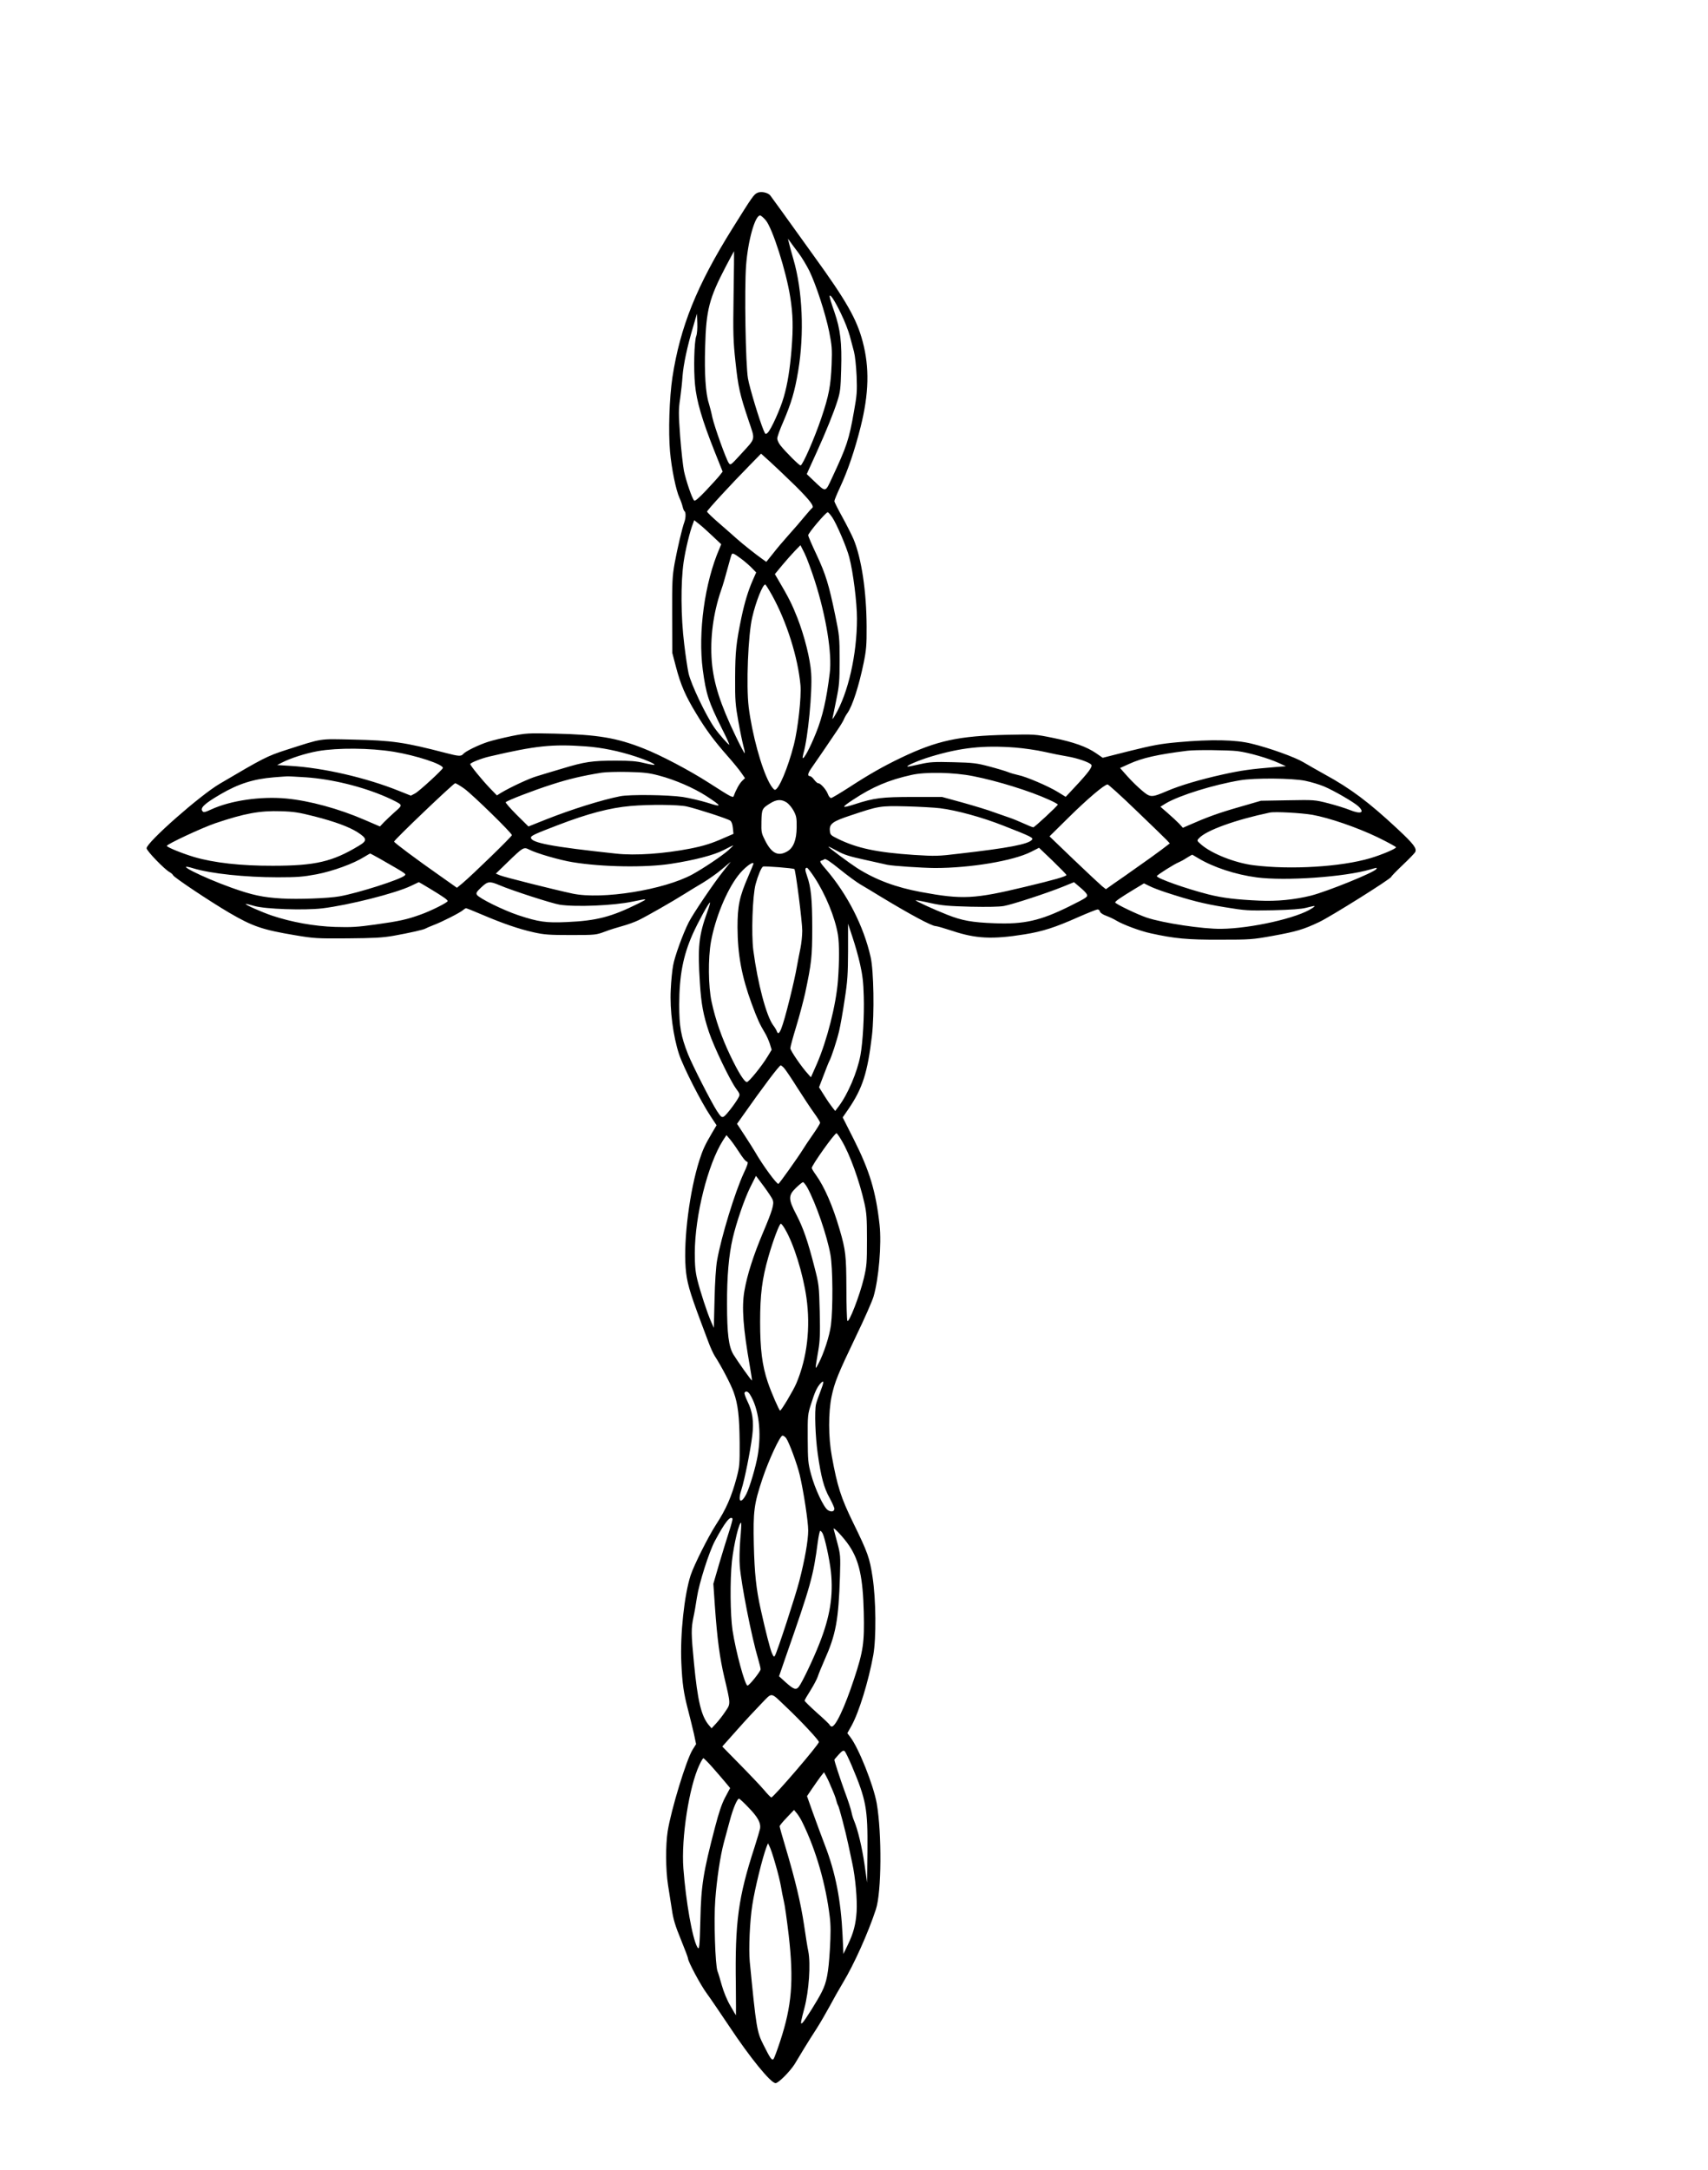 <?xml version="1.0" encoding="UTF-8" standalone="yes"?>
<svg version="1.0" xmlns="http://www.w3.org/2000/svg" width="1148pt" height="1458pt" viewBox="0 0 1435 1823" preserveAspectRatio="xMidYMid meet">
  <g transform="translate(0,1823) scale(0.1,-0.1)" fill="#000000" stroke="none">
    <path d="M6365 16611 c-32 -14 -44 -32 -209 -296 -303 -484 -442 -831 -507
-1255 -26 -174 -35 -456 -20 -625 13 -143 50 -325 80 -389 11 -23 22 -56 26
-73 4 -18 11 -35 16 -38 12 -8 11 -57 -2 -92 -18 -49 -57 -214 -81 -343 -20
-113 -22 -154 -21 -440 l1 -315 31 -118 c39 -149 79 -242 169 -390 84 -139
149 -227 266 -360 47 -53 99 -117 115 -141 l30 -43 -24 -23 c-22 -21 -52 -75
-69 -123 -7 -23 -13 -20 -211 107 -162 104 -406 233 -550 289 -225 89 -386
116 -745 124 -225 5 -240 4 -365 -21 -71 -15 -159 -36 -195 -48 -79 -25 -191
-80 -209 -102 -18 -21 -37 -20 -145 8 -350 91 -452 106 -786 113 -287 6 -245
13 -560 -88 -157 -51 -187 -66 -555 -283 -167 -98 -616 -494 -615 -542 0 -22
151 -178 194 -201 13 -7 26 -19 29 -26 7 -18 310 -220 472 -315 197 -115 279
-143 555 -189 155 -26 181 -28 437 -26 224 2 293 5 390 22 139 25 254 51 268
61 6 4 35 16 65 28 66 24 226 105 250 127 9 8 20 15 25 15 5 0 65 -24 135 -54
171 -73 307 -120 432 -148 90 -20 130 -23 313 -23 206 0 212 1 285 28 41 16
109 37 150 48 41 11 102 33 135 49 68 33 287 158 385 220 36 23 104 64 153 93
48 29 121 80 162 115 l75 63 -63 -79 c-74 -91 -256 -360 -291 -430 -49 -97
-119 -290 -131 -362 -8 -41 -17 -133 -20 -205 -9 -169 20 -390 70 -542 37
-110 184 -399 266 -522 l49 -74 -39 -66 c-59 -100 -77 -140 -105 -227 -82
-257 -134 -661 -116 -903 9 -119 31 -196 128 -456 16 -44 44 -118 62 -165 17
-47 42 -101 54 -120 54 -83 137 -240 160 -306 36 -101 48 -201 50 -424 1 -182
-1 -201 -26 -296 -43 -159 -87 -261 -175 -396 -65 -101 -184 -339 -211 -422
-53 -163 -89 -497 -78 -735 8 -176 19 -253 57 -398 16 -62 38 -151 49 -199
l18 -86 -29 -46 c-52 -82 -181 -505 -210 -687 -18 -118 -17 -321 3 -450 10
-60 24 -155 33 -210 11 -77 28 -134 75 -248 33 -81 60 -152 60 -159 0 -26 106
-225 159 -296 31 -42 114 -165 186 -272 177 -267 351 -480 391 -480 24 0 122
99 161 161 15 26 51 84 79 131 28 46 76 122 106 168 30 47 78 130 108 185 29
55 80 145 113 200 92 152 212 419 276 615 48 144 51 636 7 891 -27 151 -151
464 -222 556 l-25 33 35 62 c63 114 142 370 183 593 26 144 23 468 -6 657 -25
162 -39 203 -164 458 -102 209 -132 303 -178 555 -30 161 -30 369 -2 505 26
121 52 185 206 507 70 144 135 293 146 330 44 148 69 443 51 603 -31 281 -84
455 -217 719 l-93 184 49 71 c118 173 160 304 197 617 21 183 15 543 -11 658
-58 259 -195 527 -374 736 -48 55 -57 71 -43 74 9 2 22 8 29 13 8 7 47 -19
129 -85 64 -52 142 -109 173 -127 31 -18 106 -63 166 -100 251 -152 433 -250
467 -250 10 0 72 -18 136 -39 200 -67 340 -74 612 -30 150 24 256 58 451 145
80 35 153 64 161 64 9 0 18 -8 20 -18 3 -11 26 -26 54 -36 27 -10 65 -28 84
-40 57 -34 199 -87 286 -106 204 -45 310 -55 584 -54 254 0 272 1 444 32 198
36 257 53 390 116 94 44 605 364 606 380 0 4 43 49 95 98 53 50 100 99 106
109 16 31 -11 67 -148 195 -239 223 -393 339 -613 459 -58 32 -138 78 -179
102 -70 42 -286 120 -436 156 -133 33 -338 37 -615 12 -147 -13 -211 -25 -405
-73 l-230 -58 -55 38 c-80 55 -189 94 -362 129 -152 31 -154 31 -388 26 -406
-9 -588 -49 -888 -192 -152 -73 -270 -140 -436 -248 -76 -49 -145 -90 -153
-91 -9 0 -20 13 -27 32 -13 37 -61 92 -81 92 -8 0 -23 14 -35 30 -12 17 -28
30 -36 30 -21 0 -17 23 9 61 13 19 58 84 100 145 42 62 97 143 122 180 26 38
51 79 56 93 5 13 18 36 29 51 42 59 97 230 136 420 22 108 26 150 25 307 -1
295 -43 573 -110 734 -17 39 -60 124 -96 189 -36 65 -65 123 -65 130 0 8 22
61 49 119 65 140 121 305 171 502 71 283 76 501 18 719 -50 190 -138 344 -414
725 -103 143 -223 310 -266 370 -44 61 -87 120 -96 132 -19 25 -76 37 -107 24z
m68 -231 c57 -67 173 -430 207 -651 22 -143 25 -247 10 -435 -14 -168 -33
-288 -65 -399 -28 -99 -108 -276 -136 -301 -17 -15 -19 -14 -34 22 -35 84
-117 354 -131 434 -20 113 -31 748 -16 950 16 209 75 420 118 420 7 0 28 -18
47 -40z m274 -273 c29 -38 70 -107 93 -153 56 -116 134 -354 166 -509 23 -117
26 -145 21 -275 -7 -179 -23 -264 -87 -453 -58 -171 -157 -397 -174 -397 -12
0 -122 109 -169 168 -15 19 -27 45 -27 58 0 14 22 76 49 137 68 158 98 257
127 431 52 311 37 674 -40 937 -18 63 -36 128 -39 144 l-7 30 18 -25 c9 -13
40 -55 69 -93z m-544 -354 c-5 -329 -3 -388 16 -563 23 -214 36 -272 110 -492
57 -171 64 -142 -67 -286 -84 -92 -85 -92 -100 -71 -23 34 -118 299 -137 381
-8 40 -22 94 -30 120 -27 82 -38 252 -31 473 8 312 34 409 174 677 37 70 68
128 69 128 1 0 -1 -165 -4 -367z m903 -158 c30 -61 62 -144 73 -185 11 -41 27
-102 36 -135 9 -35 18 -120 22 -205 5 -129 2 -162 -22 -295 -42 -240 -61 -295
-184 -558 -58 -125 -51 -124 -151 -29 l-62 59 15 34 c9 19 40 88 70 154 79
174 141 328 172 425 24 75 28 105 32 262 7 231 -6 340 -57 488 -22 62 -40 121
-40 130 1 29 42 -33 96 -145z m-1217 -189 c-17 -47 -23 -277 -10 -408 13 -138
59 -295 163 -557 l69 -173 -25 -32 c-13 -17 -65 -74 -114 -126 -61 -64 -93
-92 -100 -85 -18 16 -68 165 -86 248 -8 42 -23 174 -32 291 -14 193 -14 225 0
318 8 57 17 141 20 188 7 94 39 248 89 415 l32 110 3 -79 c2 -43 -2 -93 -9
-110z m837 -1261 c124 -124 158 -170 136 -184 -5 -3 -33 -35 -63 -71 -29 -36
-89 -105 -134 -155 -44 -49 -104 -120 -133 -158 l-54 -67 -31 22 c-53 37 -169
129 -217 172 -25 23 -92 81 -148 130 -56 48 -102 93 -102 98 0 11 195 223 359
390 l95 97 80 -72 c44 -40 139 -131 212 -202z m306 -261 c35 -50 123 -255 143
-335 33 -125 65 -381 65 -516 0 -301 -74 -627 -185 -813 -14 -25 -24 -36 -21
-25 3 11 17 81 32 155 25 121 28 156 28 335 0 191 -2 208 -37 377 -53 256 -79
342 -157 509 -39 82 -70 155 -70 162 0 19 152 198 165 194 5 -2 22 -21 37 -43z
m-1005 -158 l72 -68 -15 -37 c-124 -286 -181 -703 -140 -1017 28 -207 48 -268
161 -495 37 -72 64 -133 62 -135 -5 -5 -91 93 -126 144 -71 103 -194 360 -216
454 -8 35 -25 146 -37 248 -28 226 -30 513 -5 687 15 103 53 261 79 325 l10
28 42 -33 c22 -17 73 -63 113 -101z m860 -380 c94 -296 145 -608 124 -771 -27
-221 -60 -366 -116 -504 -50 -124 -101 -219 -111 -209 -2 2 1 20 6 39 38 129
76 519 65 674 -8 120 -56 311 -116 465 -44 112 -74 172 -162 321 l-27 46 61
74 c34 41 82 95 108 122 l46 47 34 -67 c19 -38 58 -144 88 -237z m-620 190
c32 -24 73 -60 92 -80 l34 -35 -30 -68 c-37 -85 -67 -182 -94 -310 -44 -212
-52 -284 -53 -503 -1 -194 2 -230 27 -370 15 -85 35 -179 43 -209 8 -29 13
-55 10 -58 -2 -3 -37 62 -76 144 -129 268 -185 445 -200 625 -16 196 12 408
79 602 12 32 35 111 52 175 17 64 33 119 36 124 8 13 20 7 80 -37z m260 -308
c123 -222 217 -522 238 -753 9 -98 -21 -366 -55 -500 -51 -199 -128 -380 -160
-380 -8 0 -30 27 -47 60 -67 124 -145 410 -173 635 -22 180 -5 608 30 755 31
134 88 275 109 275 4 0 30 -42 58 -92z m-1567 -1268 c137 -10 279 -39 425 -87
83 -27 160 -61 153 -68 -2 -3 -41 4 -87 15 -64 16 -117 20 -239 20 -199 0
-262 -10 -447 -66 -82 -24 -180 -54 -216 -65 -63 -18 -221 -92 -300 -139 l-35
-22 -63 65 c-62 65 -161 186 -161 198 0 11 96 49 162 64 390 91 527 105 808
85z m3610 -10 c74 -6 185 -22 245 -36 61 -14 146 -31 190 -38 88 -15 187 -49
204 -70 13 -16 -22 -64 -141 -191 l-74 -79 -65 40 c-79 49 -270 131 -335 143
-27 6 -66 17 -87 26 -21 8 -90 29 -155 46 -105 28 -136 32 -302 36 -163 4
-196 2 -277 -16 -51 -12 -98 -21 -105 -21 -29 2 88 52 193 84 254 76 439 96
709 76z m-5225 -35 c190 -31 415 -105 415 -136 0 -13 -198 -195 -233 -214
l-36 -19 -103 41 c-274 110 -633 193 -909 209 l-112 7 39 20 c76 39 199 78
303 97 167 29 437 27 636 -5z m7092 5 c96 -12 258 -59 346 -99 l62 -28 -90 -7
c-199 -16 -287 -28 -440 -62 -194 -43 -362 -93 -471 -140 -129 -55 -139 -55
-209 5 -33 27 -88 81 -122 119 l-62 70 77 35 c111 50 233 78 487 110 66 9 346
6 422 -3z m-4862 -205 c137 -36 293 -104 400 -173 133 -87 135 -96 10 -56 -58
18 -153 40 -210 49 -124 18 -444 22 -525 6 -156 -31 -408 -110 -618 -193
l-153 -61 -100 99 c-54 54 -95 102 -91 105 15 15 232 99 382 147 141 46 262
75 425 101 33 5 132 8 220 6 133 -3 177 -8 260 -30z m2640 -5 c205 -40 481
-126 638 -198 43 -19 76 -38 75 -41 -7 -16 -196 -191 -206 -191 -6 0 -44 15
-85 34 -40 18 -91 39 -113 46 -21 7 -79 27 -129 45 -49 19 -169 55 -265 82
l-175 48 -240 0 c-267 0 -330 -8 -493 -61 -116 -37 -118 -30 -13 39 162 107
299 165 489 207 118 27 357 22 517 -10z m-5606 -10 c218 -15 475 -78 676 -166
57 -25 110 -52 116 -61 11 -12 3 -23 -47 -66 -32 -29 -73 -67 -91 -86 l-32
-34 -128 55 c-216 94 -466 162 -661 180 -215 20 -470 -18 -629 -92 -52 -24
-64 -26 -73 -15 -23 27 15 63 150 142 152 89 278 129 450 143 52 4 102 8 110
8 8 1 80 -3 159 -8z m8397 -29 c50 -10 122 -32 160 -48 83 -35 248 -131 287
-166 57 -54 23 -69 -70 -32 -37 15 -120 41 -183 57 -114 29 -117 29 -340 25
l-225 -4 -190 -55 c-171 -49 -266 -84 -418 -151 l-48 -21 -32 35 c-18 18 -60
58 -95 88 l-62 54 47 29 c115 67 397 155 623 193 122 21 437 18 546 -4z
m-7065 -67 c72 -53 399 -372 399 -390 0 -11 -332 -334 -418 -406 l-44 -36
-136 96 c-203 142 -392 283 -392 292 0 14 499 490 513 490 8 0 43 -21 78 -46z
m5646 -183 c126 -120 240 -232 255 -247 l27 -29 -72 -55 c-40 -30 -130 -95
-202 -145 -71 -51 -160 -113 -197 -138 l-66 -47 -34 27 c-18 15 -125 115 -237
222 l-203 195 158 156 c162 160 304 280 330 280 7 0 116 -98 241 -219z m-2937
67 c19 -13 45 -45 59 -72 22 -42 25 -61 24 -137 -1 -105 -27 -172 -80 -202
-75 -43 -129 -17 -183 88 -33 65 -35 72 -33 162 2 105 5 112 73 154 55 35 96
36 140 7z m-840 -33 c91 -21 344 -103 365 -119 11 -8 19 -30 22 -62 l5 -49
-74 -32 c-107 -48 -174 -69 -290 -92 -220 -43 -461 -60 -623 -42 -542 58 -715
91 -715 135 0 15 34 31 225 104 252 97 439 146 612 161 158 14 402 12 473 -4z
m2130 -15 c137 -17 353 -76 530 -146 238 -93 254 -102 240 -119 -30 -37 -197
-69 -608 -116 -181 -22 -204 -22 -383 -11 -313 21 -477 56 -639 135 -61 30
-65 34 -68 69 -5 57 24 78 169 126 245 82 250 83 474 78 110 -3 238 -10 285
-16z m-5260 -68 c172 -44 291 -88 362 -133 82 -53 84 -71 12 -114 -222 -134
-366 -168 -724 -168 -268 -1 -495 25 -659 73 -101 30 -231 83 -231 94 0 14
293 151 407 190 246 83 374 107 553 101 105 -3 150 -10 280 -43z m8387 13
c140 -25 374 -105 547 -188 86 -42 156 -80 156 -85 0 -12 -120 -63 -218 -92
-245 -72 -664 -98 -977 -59 -155 19 -352 96 -442 174 -37 32 -38 33 -19 53 59
66 309 156 596 216 44 9 262 -3 357 -19z m-4907 -297 c-53 -47 -206 -150 -302
-203 -240 -131 -760 -214 -1008 -162 -159 34 -572 138 -609 153 l-36 15 97 94
c134 130 137 131 185 107 60 -31 257 -88 363 -105 248 -41 615 -47 830 -13
195 30 359 73 438 114 42 22 79 40 82 40 3 1 -15 -17 -40 -40z m1151 -82 c90
-20 173 -38 184 -41 49 -10 291 -26 400 -27 299 0 658 60 808 136 l67 34 115
-110 c63 -61 115 -114 115 -119 0 -11 -103 -41 -347 -99 -428 -103 -527 -108
-873 -44 -213 39 -383 103 -538 201 -65 42 -242 173 -242 180 0 3 33 -13 73
-35 59 -33 105 -47 238 -76z m-4077 8 c221 -127 219 -125 205 -139 -36 -34
-394 -148 -548 -175 -95 -17 -351 -26 -486 -18 -157 9 -249 29 -420 90 -252
90 -505 219 -321 163 146 -44 434 -75 706 -75 168 0 214 4 327 25 137 26 313
90 403 147 25 15 47 28 49 28 2 0 40 -21 85 -46z m6873 7 c128 -77 313 -138
493 -162 242 -31 736 3 954 67 59 17 59 17 50 3 -17 -28 -409 -187 -549 -223
-138 -34 -285 -49 -435 -42 -194 9 -305 22 -425 52 -189 48 -435 135 -435 154
0 9 151 104 186 117 10 4 39 19 63 35 25 15 46 28 48 28 1 0 24 -13 50 -29z
m-3737 -47 c0 -3 -20 -51 -44 -107 -74 -170 -90 -247 -90 -427 1 -228 34 -410
119 -642 47 -128 69 -175 110 -243 14 -22 32 -63 42 -92 l16 -52 -34 -56 c-48
-80 -158 -215 -174 -215 -21 0 -70 77 -140 223 -71 148 -125 302 -157 452 -28
130 -30 364 -5 505 36 197 129 425 226 552 48 64 131 129 131 102z m344 -45
c11 -11 66 -442 66 -517 0 -42 -7 -108 -15 -147 -8 -38 -22 -110 -31 -160 -8
-49 -35 -169 -59 -265 -65 -260 -91 -324 -109 -273 -3 10 -17 33 -31 51 -57
79 -129 348 -166 627 -18 137 -7 459 19 557 20 74 47 138 62 148 10 6 256 -13
264 -21z m166 -66 c96 -145 176 -341 200 -486 12 -77 12 -225 0 -385 -16 -205
-92 -503 -177 -699 l-50 -113 -25 28 c-51 55 -148 196 -148 216 0 12 22 93 49
181 27 88 60 214 75 280 54 255 60 308 60 550 0 239 -10 341 -44 437 -18 51
-18 68 0 68 5 0 32 -35 60 -77z m-3228 -99 c114 -69 148 -93 148 -104 0 -12
-144 -84 -227 -113 -113 -41 -180 -56 -375 -83 -157 -22 -206 -25 -343 -21
-178 6 -366 40 -531 95 -88 30 -228 92 -221 98 2 2 35 -6 73 -17 89 -26 418
-38 569 -20 219 26 616 126 747 189 35 17 64 31 65 31 1 1 44 -24 95 -55z
m583 30 c102 -44 439 -153 506 -164 135 -21 453 -8 614 26 129 27 133 26 50
-15 -229 -114 -353 -146 -603 -157 -175 -8 -237 1 -407 57 -129 43 -331 143
-349 172 -9 15 -3 25 36 62 55 52 70 54 153 19z m4935 -74 c13 -24 7 -28 -147
-105 -243 -120 -379 -151 -628 -141 -189 7 -272 22 -398 72 -114 45 -269 116
-264 121 2 2 57 -8 123 -23 101 -22 153 -26 339 -31 143 -3 241 -1 280 6 72
13 359 107 493 161 l96 39 48 -41 c27 -22 53 -48 58 -58z m670 12 c206 -67
312 -94 490 -123 177 -29 195 -30 405 -26 151 4 239 10 280 21 79 20 86 20 50
-4 -122 -82 -512 -170 -764 -173 -153 -2 -487 48 -625 94 -76 25 -266 116
-266 128 0 10 47 42 159 110 l83 50 47 -23 c25 -13 89 -37 141 -54z m-3856
-157 c-74 -205 -84 -297 -64 -606 11 -172 28 -265 76 -409 40 -121 175 -402
227 -474 33 -45 35 -51 22 -75 -24 -46 -104 -150 -124 -161 -18 -9 -24 -4 -58
47 -51 80 -205 382 -243 477 -60 152 -74 233 -74 416 1 245 32 408 112 590 46
103 140 275 147 268 2 -2 -7 -35 -21 -73z m1282 -445 c20 -88 28 -151 31 -270
5 -160 -8 -389 -28 -495 -27 -144 -107 -330 -184 -431 l-28 -37 -23 29 c-13
16 -44 60 -68 99 l-45 71 38 99 c21 55 42 109 48 120 19 35 64 174 83 254 10
42 31 159 46 261 25 160 28 215 29 412 l0 228 37 -112 c21 -62 50 -164 64
-228z m-639 -872 c12 -13 63 -88 113 -168 51 -80 114 -175 141 -212 27 -37 49
-73 49 -80 0 -7 -27 -51 -60 -98 -33 -47 -72 -105 -87 -130 -39 -63 -192 -278
-203 -285 -12 -8 -135 160 -197 269 -15 26 -56 90 -90 142 l-61 93 41 58 c177
252 314 433 326 433 4 0 17 -10 28 -22z m485 -611 c68 -114 149 -338 191 -527
18 -80 21 -127 21 -305 0 -193 -2 -219 -26 -322 -34 -144 -128 -386 -139 -358
-4 11 -8 133 -8 270 -1 279 -6 322 -57 497 -58 199 -128 359 -200 459 -19 26
-34 51 -34 57 0 23 191 292 208 292 4 0 24 -28 44 -63z m-872 -82 c45 -69 63
-91 79 -96 8 -3 -2 -35 -30 -93 -74 -159 -189 -533 -225 -736 -9 -51 -18 -181
-21 -325 l-6 -240 -23 52 c-33 74 -91 253 -116 353 -16 66 -21 117 -21 225 1
311 109 743 237 945 l29 44 29 -34 c16 -19 47 -62 68 -95z m292 -415 c13 -35
-2 -87 -83 -278 -79 -187 -132 -352 -155 -486 -24 -136 -11 -313 46 -635 11
-63 19 -116 17 -118 -4 -3 -120 160 -156 219 -39 66 -53 172 -53 423 -1 233
15 413 48 554 30 130 98 328 146 425 l49 98 66 -88 c36 -49 70 -100 75 -114z
m291 103 c73 -135 165 -402 194 -563 20 -112 22 -451 4 -593 -12 -91 -60 -238
-105 -323 -30 -56 -30 -58 -1 111 14 83 16 138 12 325 -6 221 -6 228 -46 382
-55 214 -93 324 -151 435 -68 129 -68 161 -3 224 27 26 53 47 59 48 6 0 22
-20 37 -46z m-188 -348 c74 -125 151 -373 180 -575 36 -253 6 -507 -85 -722
-26 -61 -126 -228 -136 -228 -8 0 -76 156 -104 240 -47 139 -64 278 -64 505 0
232 17 363 69 545 40 140 93 280 105 280 5 0 21 -20 35 -45z m297 -1366 c-16
-41 -32 -87 -36 -104 -14 -56 -6 -275 14 -417 28 -196 52 -287 100 -372 22
-41 40 -81 40 -90 0 -25 -27 -30 -55 -12 -35 23 -109 181 -141 301 -25 92 -27
117 -28 300 -1 194 0 203 28 290 32 103 50 140 79 173 32 34 31 13 -1 -69z
m-593 -21 c76 -119 101 -321 66 -519 -16 -93 -67 -265 -95 -320 -47 -91 -75
-65 -41 38 26 80 75 323 91 453 14 118 3 200 -40 287 -17 35 -28 67 -25 73 10
17 29 11 44 -12z m306 -370 c26 -38 93 -220 114 -309 33 -141 71 -392 71 -466
0 -85 -29 -248 -75 -426 -32 -125 -184 -589 -204 -625 -8 -14 -12 -11 -26 21
-16 38 -53 182 -94 367 -38 170 -52 301 -58 545 -6 280 1 338 73 554 53 158
148 361 168 361 8 0 22 -10 31 -22z m-451 -676 c2 -4 -11 -55 -30 -112 -19
-58 -56 -179 -83 -270 l-48 -165 13 -190 c20 -281 41 -433 79 -595 54 -229 54
-221 10 -286 -20 -31 -55 -76 -77 -100 l-40 -43 -24 28 c-63 76 -93 201 -124
521 -24 247 -24 287 -5 381 9 40 22 117 30 170 18 118 101 380 151 474 83 155
130 216 148 187z m65 -178 c-6 -77 -8 -175 -4 -219 12 -154 100 -601 155 -784
11 -37 20 -75 20 -84 0 -18 -95 -137 -110 -137 -21 0 -99 287 -126 465 -19
131 -22 417 -5 579 16 144 62 338 78 322 2 -2 -1 -66 -8 -142z m917 -51 c83
-125 114 -267 121 -558 6 -255 -4 -325 -81 -558 -81 -246 -160 -412 -191 -401
-8 4 -15 10 -15 14 0 4 -47 49 -105 100 -58 52 -105 98 -105 103 0 6 22 44 49
86 26 42 54 94 61 115 7 22 32 84 56 138 97 217 119 336 131 708 5 167 4 180
-21 275 -15 55 -29 109 -32 120 -7 26 87 -74 132 -142z m-225 106 c19 -37 59
-220 70 -323 21 -200 -7 -375 -96 -601 -52 -133 -145 -327 -173 -364 -24 -31
-44 -24 -113 38 l-54 49 53 154 c215 615 235 686 273 977 7 50 16 91 20 91 5
0 13 -9 20 -21z m-306 -1459 c120 -113 275 -279 275 -294 0 -22 -382 -466
-400 -466 -4 0 -32 28 -61 63 -29 34 -120 130 -202 213 l-149 152 123 138 c68
77 161 177 206 223 95 97 72 100 208 -29z m551 -493 c122 -289 135 -361 132
-717 l-3 -265 -22 155 c-21 144 -56 290 -88 366 -8 18 -17 49 -21 70 -4 22
-29 100 -57 174 -39 108 -87 254 -87 267 0 2 16 21 36 43 28 31 40 38 50 29 7
-5 34 -61 60 -122z m-1175 -9 c36 -40 84 -97 109 -126 l44 -53 -41 -77 c-29
-54 -54 -129 -86 -252 -99 -378 -117 -491 -123 -775 -6 -235 -9 -262 -26 -232
-42 75 -96 383 -117 662 -19 253 48 686 135 869 14 31 30 56 33 56 4 0 37 -33
72 -72z m984 -128 c43 -99 55 -129 61 -155 4 -16 10 -34 14 -40 9 -11 64 -220
87 -330 8 -38 23 -108 33 -155 27 -122 43 -309 37 -409 -7 -106 -26 -180 -74
-279 l-37 -77 -7 155 c-14 296 -59 528 -149 760 -28 74 -74 197 -101 273 l-49
138 42 62 c23 34 55 79 71 101 l30 38 18 -33 c10 -19 21 -41 24 -49z m-677
-214 c80 -82 106 -131 97 -180 -4 -17 -24 -85 -45 -151 -138 -424 -166 -630
-158 -1161 1 -140 2 -254 1 -254 -1 0 -22 36 -47 80 -28 47 -56 116 -72 172
-14 51 -30 104 -36 118 -19 48 -32 432 -19 600 13 175 42 368 72 480 11 41 33
123 49 181 28 106 63 189 79 189 4 0 40 -33 79 -74z m456 -131 c112 -229 194
-514 227 -786 9 -72 9 -142 1 -280 -12 -194 -26 -270 -68 -353 -34 -69 -144
-243 -162 -259 -13 -10 -14 -8 -10 18 3 17 15 64 26 105 38 143 54 370 33 477
-6 26 -22 127 -36 223 -28 187 -75 381 -155 650 -28 92 -50 172 -50 178 0 6
27 39 61 74 l60 63 25 -30 c13 -16 35 -52 48 -80z m-230 -343 c20 -67 41 -153
47 -190 6 -37 17 -92 24 -122 8 -30 26 -158 41 -285 44 -384 27 -594 -72 -894
-24 -73 -49 -140 -55 -148 -14 -16 -28 5 -85 119 -55 107 -61 144 -115 698
-10 107 0 343 22 480 21 136 85 396 119 485 l12 30 13 -26 c8 -14 30 -80 49
-147z"/>
  </g>
</svg>